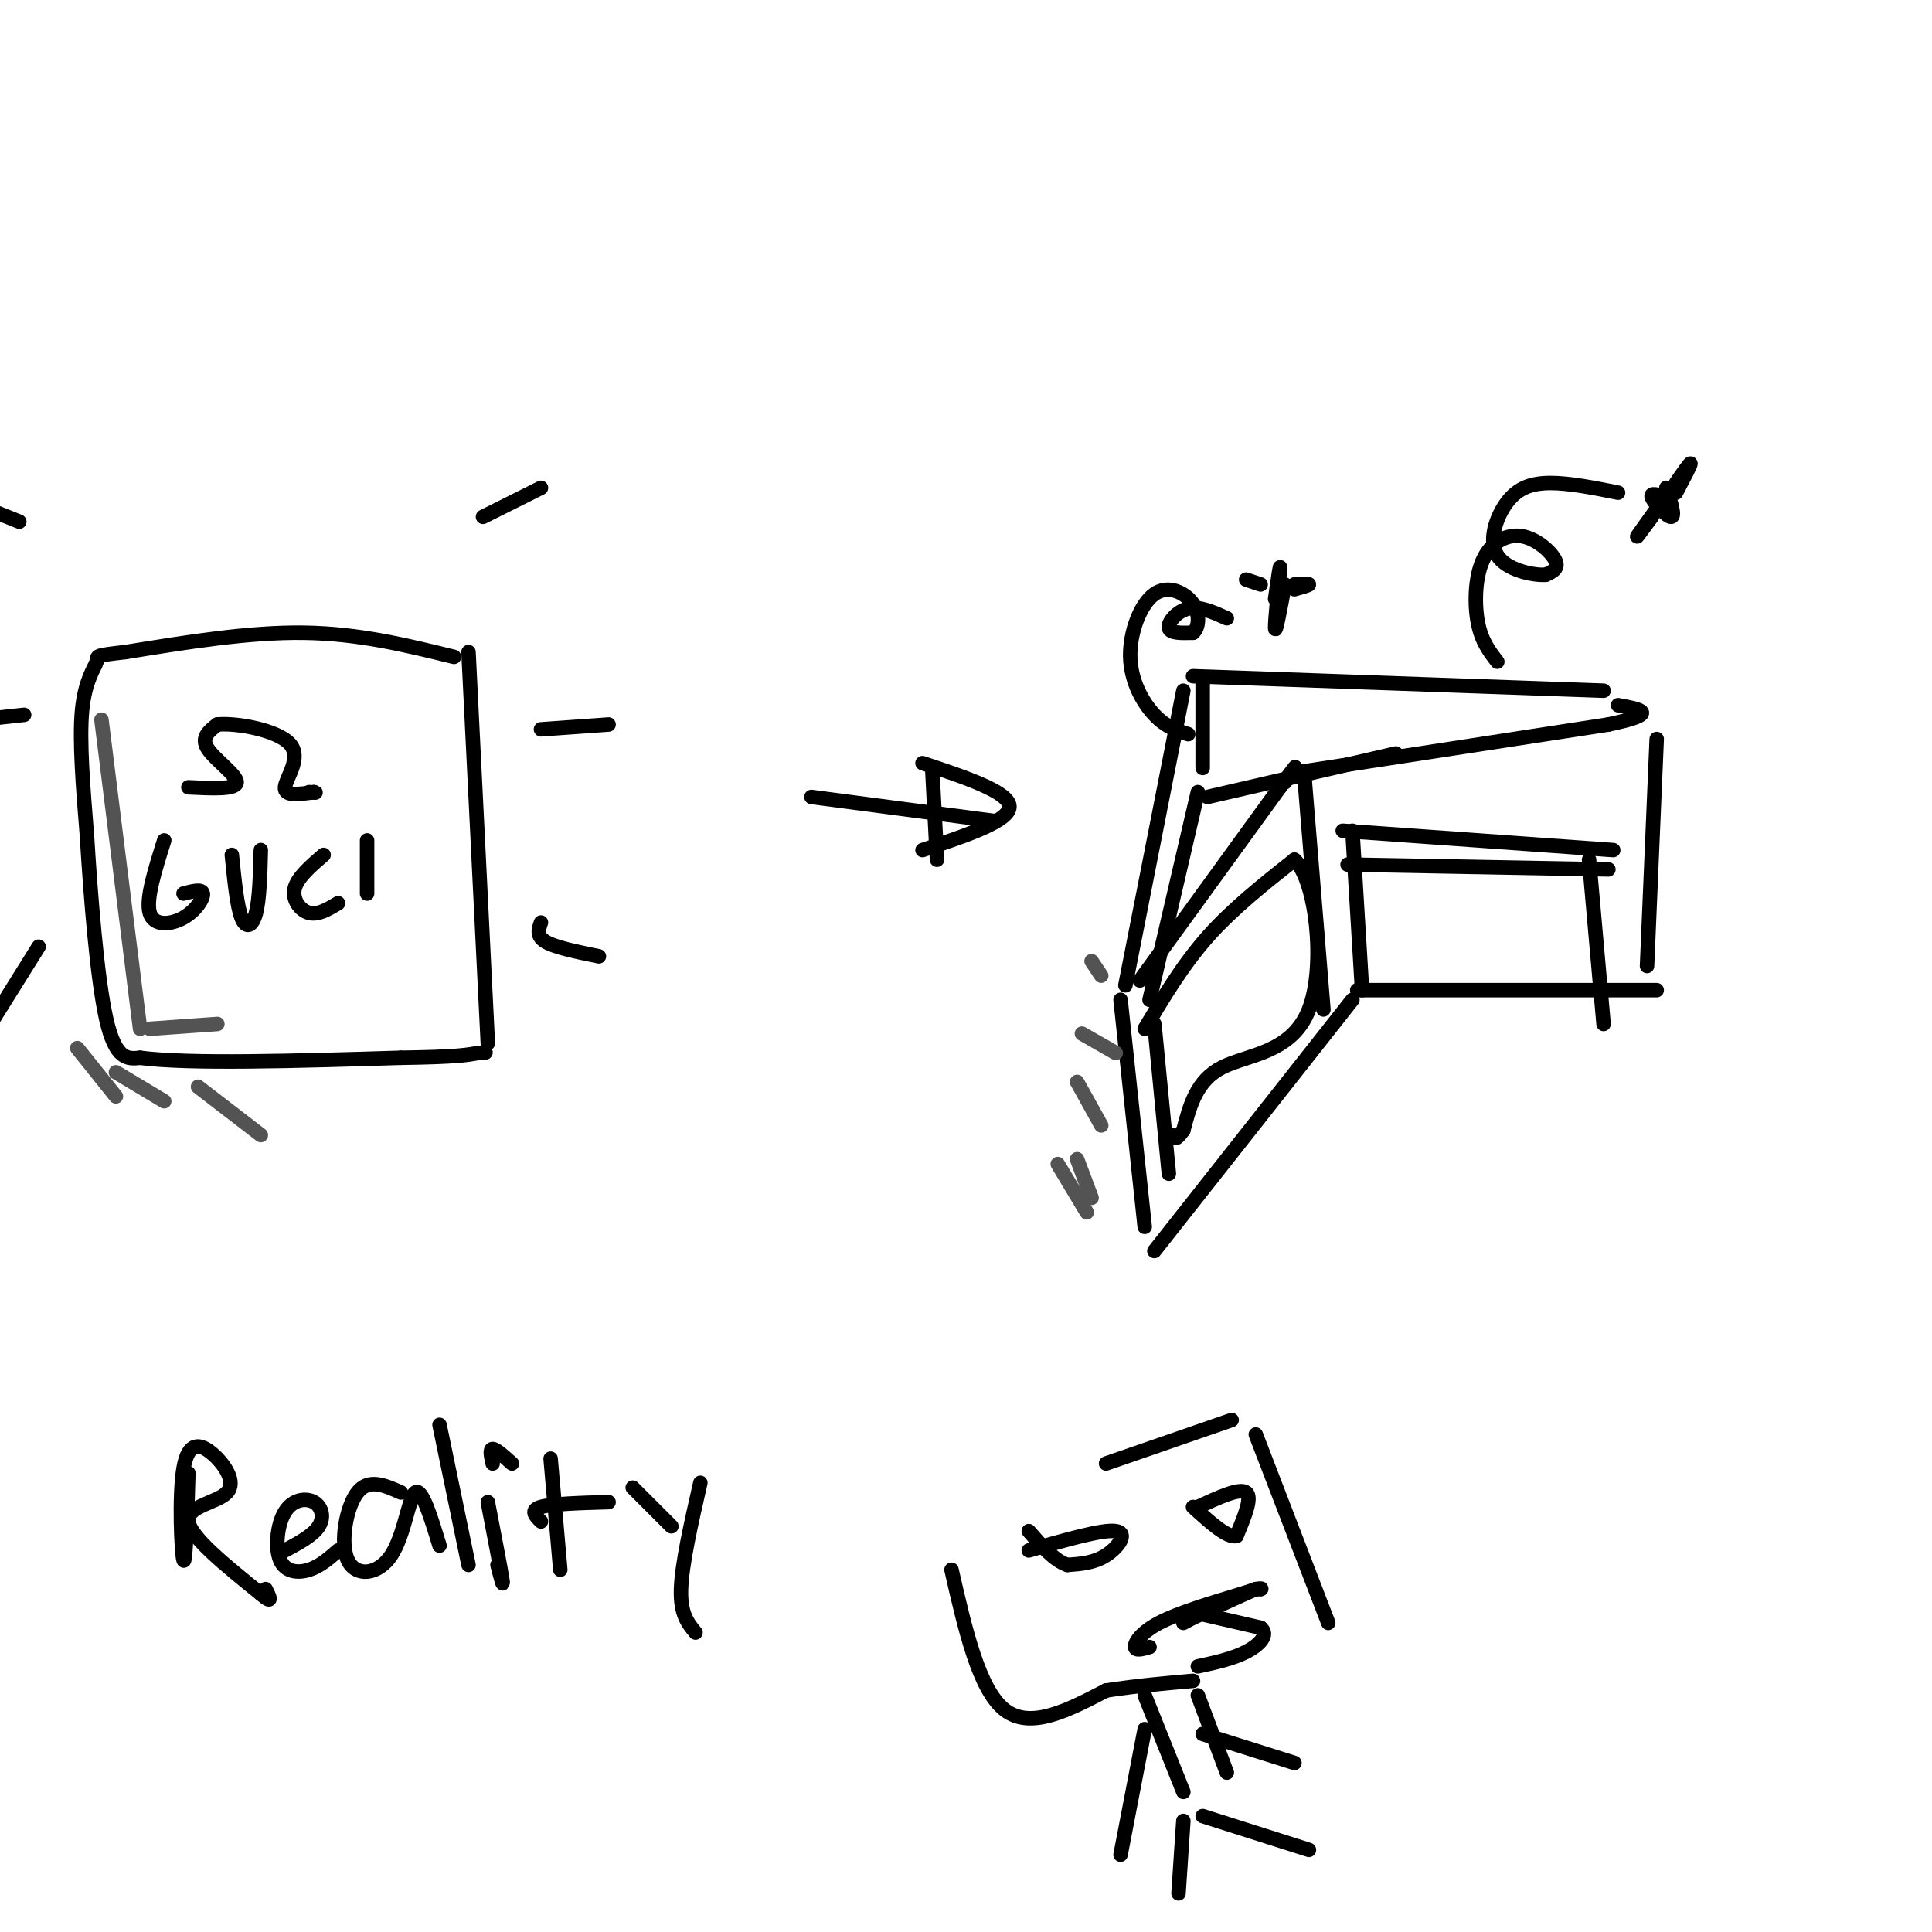 <svg viewBox='0 0 400 400' version='1.1' xmlns='http://www.w3.org/2000/svg' xmlns:xlink='http://www.w3.org/1999/xlink'><g fill='none' stroke='#000000' stroke-width='3' stroke-linecap='round' stroke-linejoin='round'><path d='M97,135c0.000,0.000 4.000,81.000 4,81'/><path d='M94,136c-9.833,-2.417 -19.667,-4.833 -31,-5c-11.333,-0.167 -24.167,1.917 -37,4'/><path d='M26,135c-6.893,0.786 -5.625,0.750 -6,2c-0.375,1.250 -2.393,3.786 -3,10c-0.607,6.214 0.196,16.107 1,26'/><path d='M18,173c0.733,12.133 2.067,29.467 4,38c1.933,8.533 4.467,8.267 7,8'/><path d='M29,219c10.167,1.333 32.083,0.667 54,0'/><path d='M83,219c11.667,-0.167 13.833,-0.583 16,-1'/><path d='M99,218c2.667,-0.167 1.333,-0.083 0,0'/><path d='M39,163c4.933,0.244 9.867,0.489 10,-1c0.133,-1.489 -4.533,-4.711 -6,-7c-1.467,-2.289 0.267,-3.644 2,-5'/><path d='M45,150c3.833,-0.393 12.417,1.125 15,4c2.583,2.875 -0.833,7.107 -1,9c-0.167,1.893 2.917,1.446 6,1'/><path d='M65,164c0.833,0.167 -0.083,0.083 -1,0'/><path d='M34,174c-1.917,6.077 -3.833,12.155 -3,15c0.833,2.845 4.417,2.458 7,1c2.583,-1.458 4.167,-3.988 4,-5c-0.167,-1.012 -2.083,-0.506 -4,0'/><path d='M48,177c0.533,5.311 1.067,10.622 2,13c0.933,2.378 2.267,1.822 3,-1c0.733,-2.822 0.867,-7.911 1,-13'/><path d='M67,177c-2.733,2.356 -5.467,4.711 -6,7c-0.533,2.289 1.133,4.511 3,5c1.867,0.489 3.933,-0.756 6,-2'/><path d='M76,174c0.000,0.000 0.000,11.000 0,11'/><path d='M100,107c0.000,0.000 12.000,-6.000 12,-6'/><path d='M112,151c0.000,0.000 14.000,-1.000 14,-1'/><path d='M112,191c-0.500,1.417 -1.000,2.833 1,4c2.000,1.167 6.500,2.083 11,3'/><path d='M4,108c0.000,0.000 -10.000,-4.000 -10,-4'/><path d='M5,148c-5.500,0.583 -11.000,1.167 -13,2c-2.000,0.833 -0.500,1.917 1,3'/><path d='M8,196c0.000,0.000 -10.000,16.000 -10,16'/><path d='M168,165c0.000,0.000 38.000,5.000 38,5'/><path d='M191,158c9.000,3.000 18.000,6.000 18,9c0.000,3.000 -9.000,6.000 -18,9'/><path d='M193,159c0.000,0.000 1.000,19.000 1,19'/><path d='M245,143c0.000,0.000 -12.000,61.000 -12,61'/><path d='M247,140c0.000,0.000 85.000,3.000 85,3'/><path d='M236,203c0.000,0.000 29.000,-40.000 29,-40'/><path d='M265,163c5.000,-6.833 3.000,-3.917 1,-1'/><path d='M268,160c0.000,0.000 65.000,-10.000 65,-10'/><path d='M333,150c11.167,-2.333 6.583,-3.167 2,-4'/><path d='M232,207c0.000,0.000 5.000,47.000 5,47'/><path d='M239,259c0.000,0.000 41.000,-52.000 41,-52'/><path d='M281,205c0.000,0.000 62.000,0.000 62,0'/><path d='M343,153c0.000,0.000 -2.000,47.000 -2,47'/><path d='M280,172c0.000,0.000 2.000,33.000 2,33'/><path d='M279,179c0.000,0.000 54.000,1.000 54,1'/><path d='M278,172c0.000,0.000 56.000,4.000 56,4'/><path d='M329,178c0.000,0.000 3.000,34.000 3,34'/><path d='M270,160c0.000,0.000 4.000,49.000 4,49'/><path d='M239,212c0.000,0.000 3.000,31.000 3,31'/><path d='M237,213c3.917,-6.583 7.833,-13.167 13,-19c5.167,-5.833 11.583,-10.917 18,-16'/><path d='M268,178c4.440,3.976 6.542,21.917 3,31c-3.542,9.083 -12.726,9.310 -18,12c-5.274,2.690 -6.637,7.845 -8,13'/><path d='M245,234c-1.667,2.333 -1.833,1.667 -2,1'/><path d='M249,141c0.000,0.000 0.000,18.000 0,18'/><path d='M248,164c0.000,0.000 -10.000,43.000 -10,43'/><path d='M250,165c0.000,0.000 39.000,-9.000 39,-9'/><path d='M264,124c0.578,-4.067 1.156,-8.133 1,-6c-0.156,2.133 -1.044,10.467 -1,12c0.044,1.533 1.022,-3.733 2,-9'/><path d='M261,121c-1.500,-0.500 -3.000,-1.000 -3,-1c0.000,0.000 1.500,0.500 3,1'/><path d='M268,121c1.500,-0.083 3.000,-0.167 3,0c0.000,0.167 -1.500,0.583 -3,1'/><path d='M254,128c-2.822,-1.267 -5.644,-2.533 -8,-2c-2.356,0.533 -4.244,2.867 -4,4c0.244,1.133 2.622,1.067 5,1'/><path d='M247,131c1.162,-0.920 1.568,-3.719 0,-6c-1.568,-2.281 -5.111,-4.044 -8,-2c-2.889,2.044 -5.124,7.897 -5,13c0.124,5.103 2.607,9.458 5,12c2.393,2.542 4.697,3.271 7,4'/><path d='M310,137c-1.620,-2.096 -3.241,-4.191 -4,-8c-0.759,-3.809 -0.657,-9.330 1,-13c1.657,-3.670 4.869,-5.488 8,-5c3.131,0.488 6.180,3.282 7,5c0.820,1.718 -0.590,2.359 -2,3'/><path d='M320,119c-2.596,0.155 -8.088,-0.959 -10,-4c-1.912,-3.041 -0.246,-8.011 2,-11c2.246,-2.989 5.070,-3.997 9,-4c3.930,-0.003 8.965,0.998 14,2'/><path d='M345,103c-1.733,-0.578 -3.467,-1.156 -3,0c0.467,1.156 3.133,4.044 4,4c0.867,-0.044 -0.067,-3.022 -1,-6'/><path d='M347,100c1.500,-2.167 3.000,-4.333 3,-4c0.000,0.333 -1.500,3.167 -3,6'/><path d='M342,107c-1.667,2.250 -3.333,4.500 -3,4c0.333,-0.500 2.667,-3.750 5,-7'/><path d='M39,305c-0.288,9.610 -0.577,19.220 -1,18c-0.423,-1.220 -0.981,-13.269 0,-19c0.981,-5.731 3.500,-5.144 6,-3c2.500,2.144 4.981,5.847 3,8c-1.981,2.153 -8.423,2.758 -8,6c0.423,3.242 7.712,9.121 15,15'/><path d='M54,330c2.667,2.333 1.833,0.667 1,-1'/><path d='M59,321c2.908,-1.562 5.816,-3.123 7,-5c1.184,-1.877 0.643,-4.069 -1,-5c-1.643,-0.931 -4.389,-0.600 -6,2c-1.611,2.600 -2.088,7.469 -1,10c1.088,2.531 3.739,2.723 6,2c2.261,-0.723 4.130,-2.362 6,-4'/><path d='M83,309c-3.337,-1.494 -6.673,-2.989 -9,0c-2.327,2.989 -3.644,10.461 -2,14c1.644,3.539 6.250,3.145 9,-1c2.750,-4.145 3.643,-12.041 5,-13c1.357,-0.959 3.179,5.021 5,11'/><path d='M91,295c0.000,0.000 6.000,29.000 6,29'/><path d='M101,311c1.333,6.917 2.667,13.833 3,16c0.333,2.167 -0.333,-0.417 -1,-3'/><path d='M102,303c-0.333,-1.500 -0.667,-3.000 0,-3c0.667,0.000 2.333,1.500 4,3'/><path d='M114,302c0.000,0.000 2.000,23.000 2,23'/><path d='M112,315c-1.167,-1.167 -2.333,-2.333 0,-3c2.333,-0.667 8.167,-0.833 14,-1'/><path d='M131,308c0.000,0.000 8.000,8.000 8,8'/><path d='M145,307c-1.917,8.417 -3.833,16.833 -4,22c-0.167,5.167 1.417,7.083 3,9'/><path d='M248,312c4.333,-2.000 8.667,-4.000 10,-3c1.333,1.000 -0.333,5.000 -2,9'/><path d='M256,318c-1.833,0.500 -5.417,-2.750 -9,-6'/><path d='M213,321c7.644,-2.200 15.289,-4.400 18,-4c2.711,0.400 0.489,3.400 -2,5c-2.489,1.600 -5.244,1.800 -8,2'/><path d='M221,324c-2.667,-0.833 -5.333,-3.917 -8,-7'/><path d='M238,341c-1.444,0.422 -2.889,0.844 -3,0c-0.111,-0.844 1.111,-2.956 5,-5c3.889,-2.044 10.444,-4.022 17,-6'/><path d='M257,330c3.500,-1.167 3.750,-1.083 4,-1'/><path d='M261,329c0.500,-0.167 -0.250,-0.083 -1,0'/><path d='M260,329c-2.000,0.833 -6.500,2.917 -11,5'/><path d='M249,334c-2.500,1.167 -3.250,1.583 -4,2'/><path d='M248,334c0.000,0.000 13.000,3.000 13,3'/><path d='M261,337c1.800,1.444 -0.200,3.556 -3,5c-2.800,1.444 -6.400,2.222 -10,3'/><path d='M229,303c0.000,0.000 26.000,-9.000 26,-9'/><path d='M260,297c0.000,0.000 15.000,39.000 15,39'/><path d='M197,325c2.833,12.417 5.667,24.833 11,29c5.333,4.167 13.167,0.083 21,-4'/><path d='M229,350c6.500,-1.000 12.250,-1.500 18,-2'/><path d='M237,351c0.000,0.000 8.000,20.000 8,20'/><path d='M248,351c0.000,0.000 6.000,16.000 6,16'/><path d='M237,358c0.000,0.000 -5.000,26.000 -5,26'/><path d='M249,359c0.000,0.000 19.000,6.000 19,6'/><path d='M245,377c0.000,0.000 -1.000,15.000 -1,15'/><path d='M249,376c0.000,0.000 22.000,7.000 22,7'/></g>
<g fill='none' stroke='#535353' stroke-width='3' stroke-linecap='round' stroke-linejoin='round'><path d='M21,149c0.000,0.000 8.000,64.000 8,64'/><path d='M31,213c0.000,0.000 14.000,-1.000 14,-1'/><path d='M16,217c0.000,0.000 8.000,10.000 8,10'/><path d='M24,222c0.000,0.000 10.000,6.000 10,6'/><path d='M41,225c0.000,0.000 13.000,10.000 13,10'/><path d='M219,241c0.000,0.000 6.000,10.000 6,10'/><path d='M223,240c0.000,0.000 3.000,8.000 3,8'/><path d='M223,224c0.000,0.000 5.000,9.000 5,9'/><path d='M224,214c0.000,0.000 7.000,4.000 7,4'/><path d='M226,199c0.000,0.000 2.000,3.000 2,3'/></g>
</svg>